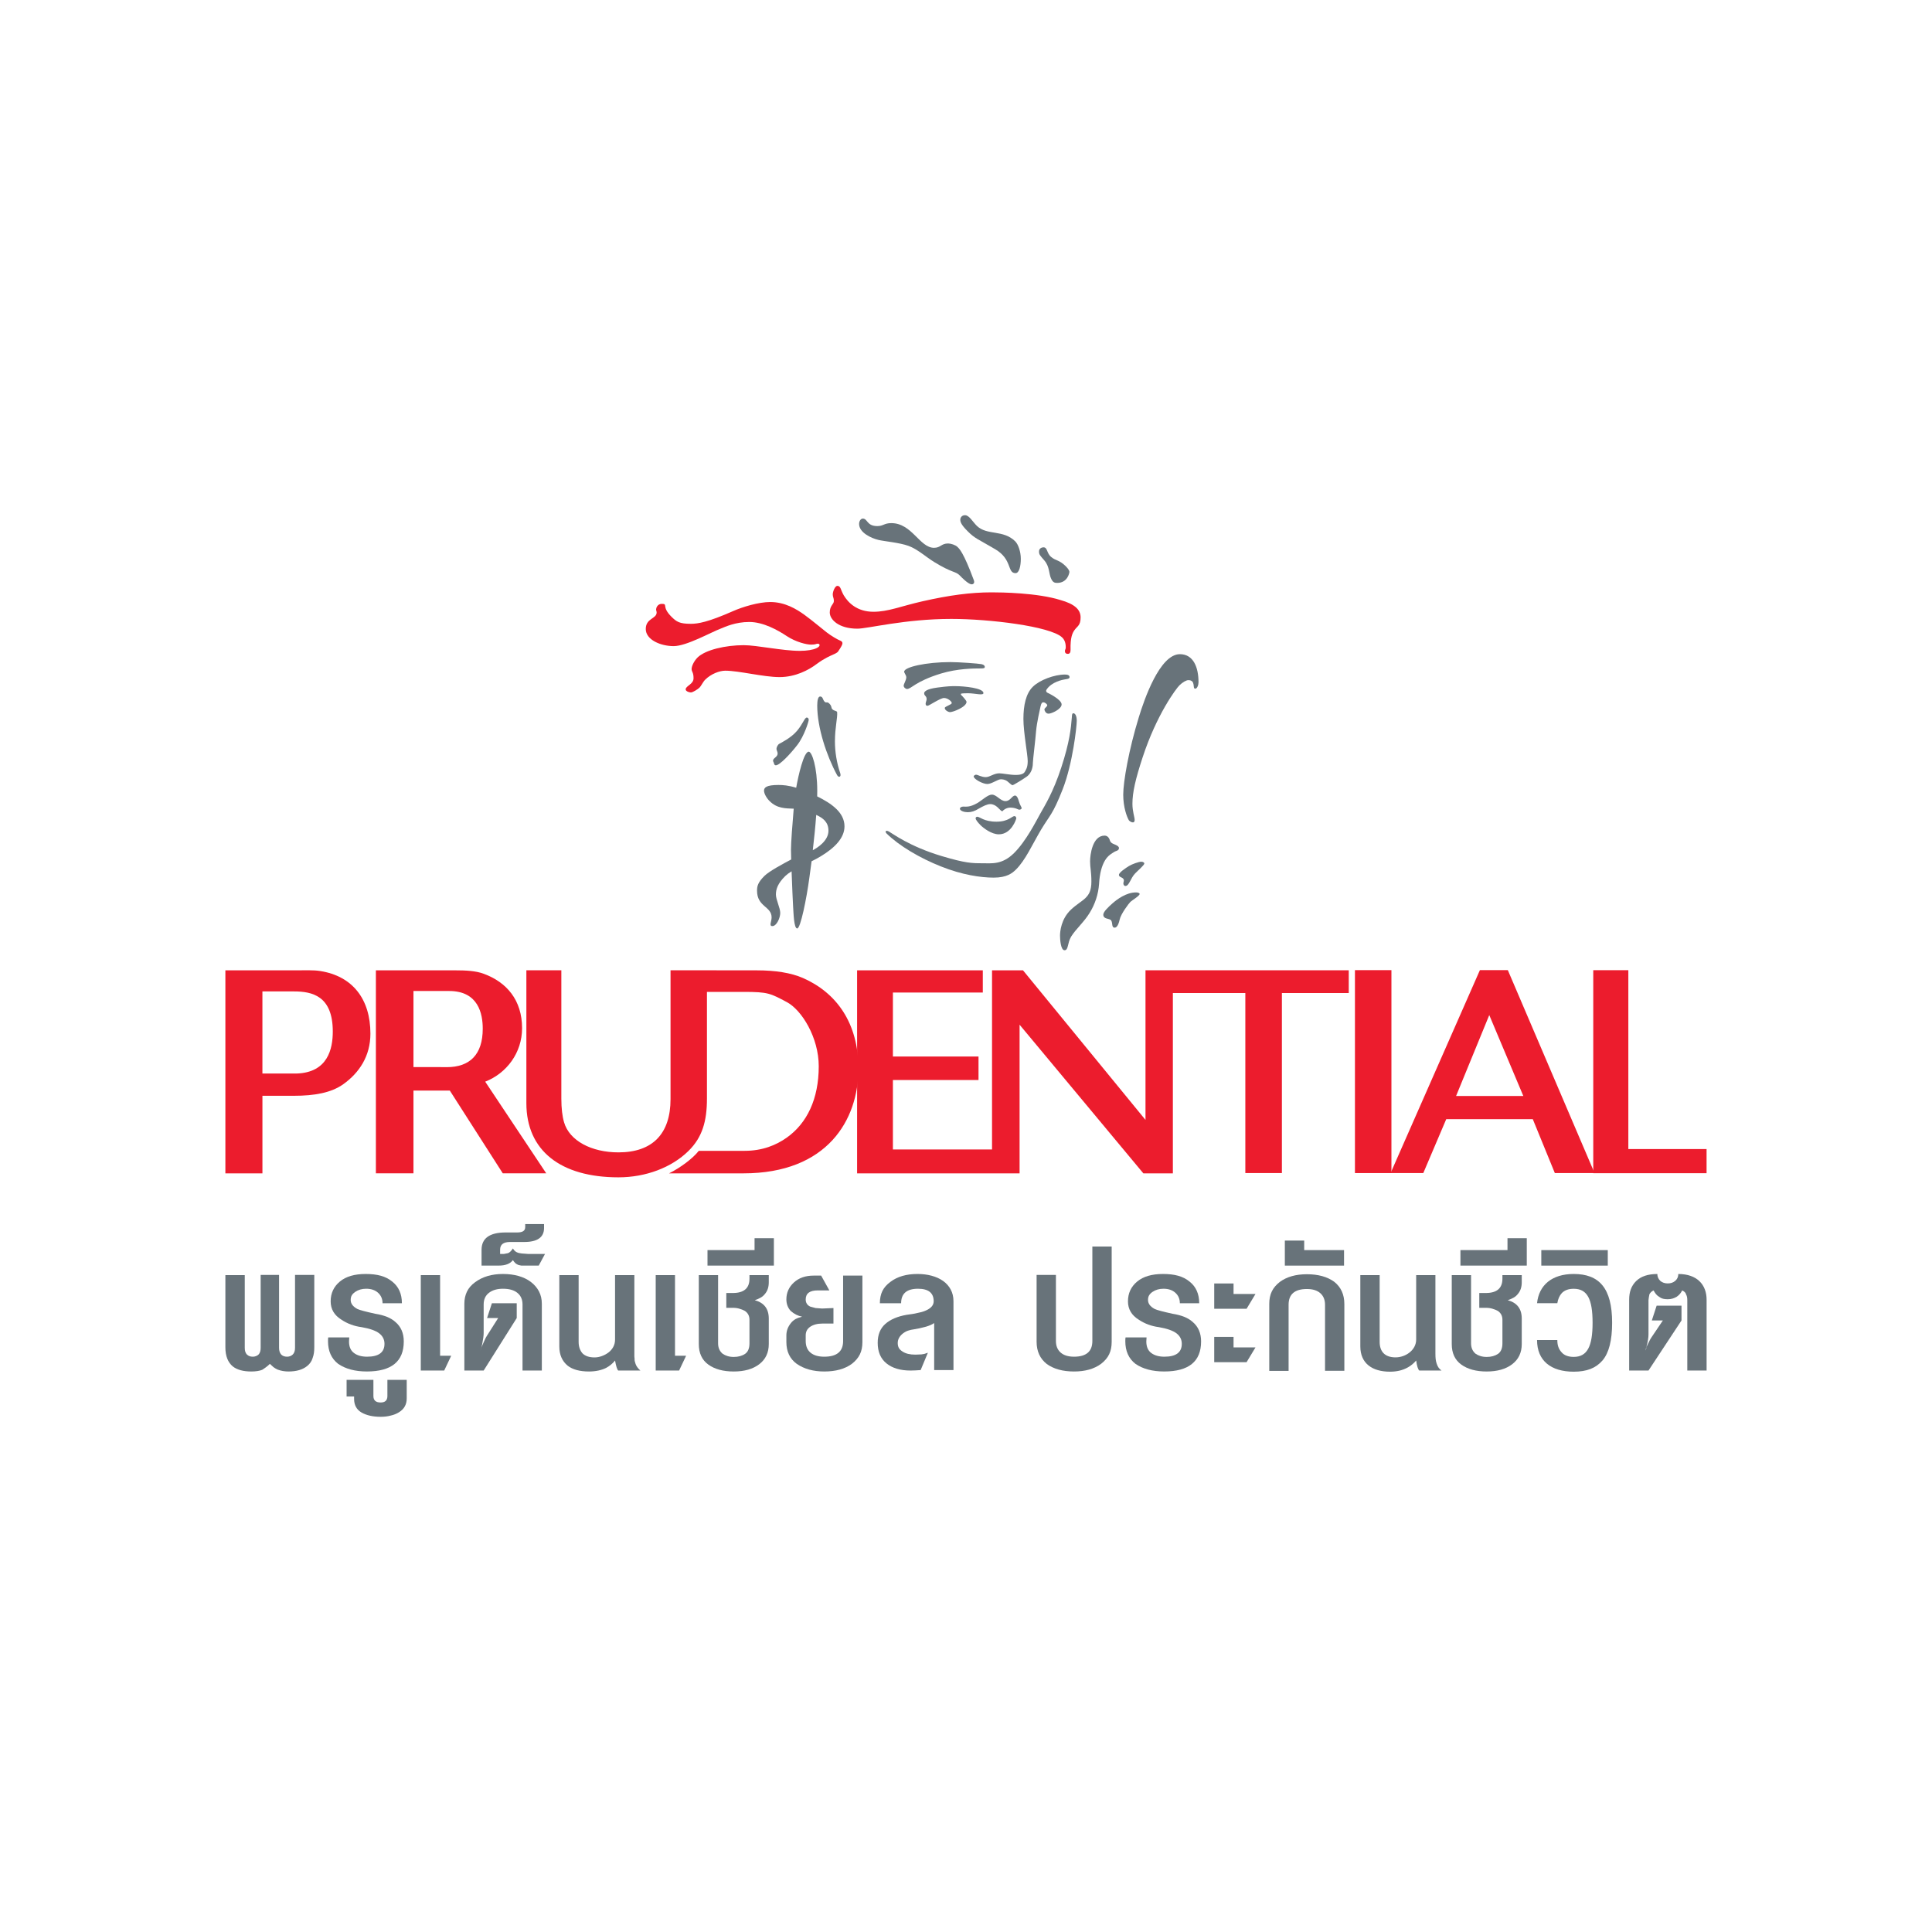 <svg width="120" height="120" viewBox="0 0 120 120" fill="none" xmlns="http://www.w3.org/2000/svg">
<path fill-rule="evenodd" clip-rule="evenodd" d="M98.96 60.26V72.87H105.998V71.37H101.139V60.26H98.96Z" fill="#EC1C2D"/>
<path fill-rule="evenodd" clip-rule="evenodd" d="M28.262 60.269C28.937 60.269 29.546 60.298 30.044 60.482C31.47 61.007 32.427 62.116 32.427 63.863C32.427 65.392 31.47 66.661 30.137 67.185L33.928 72.878H31.229L27.938 67.737H25.681V72.878H23.347V60.269H28.262ZM25.681 66.279H27.251L27.748 66.283C29.184 66.283 29.984 65.499 29.984 63.893C29.984 62.982 29.721 61.553 27.901 61.553H25.681V66.279Z" fill="#EC1C2D"/>
<path fill-rule="evenodd" clip-rule="evenodd" d="M18.23 60.27C18.935 60.27 19.463 60.243 19.884 60.311C21.902 60.626 23.007 62.058 23.007 64.202C23.007 65.594 22.318 66.629 21.324 67.341C20.568 67.88 19.521 68.061 18.26 68.061H16.3V72.879H13.999V60.27H18.23ZM18.415 66.679C20.367 66.62 20.67 65.137 20.67 64.07C20.67 61.852 19.384 61.579 18.259 61.579H16.299V66.679H18.415Z" fill="#EC1C2D"/>
<path fill-rule="evenodd" clip-rule="evenodd" d="M41.557 72.879C42.263 72.527 43.028 71.958 43.403 71.48H46.251C47.352 71.48 48.201 71.131 48.861 70.665C50.124 69.77 50.854 68.262 50.854 66.225C50.854 64.453 49.804 62.733 48.864 62.238C47.849 61.701 47.712 61.608 46.199 61.608H43.91V68.228C43.91 69.639 43.624 70.64 42.761 71.489C41.711 72.521 40.109 73.126 38.413 73.126C34.824 73.126 32.694 71.469 32.694 68.518V60.264H34.866V68.237C34.866 68.842 34.926 69.337 35.036 69.711C35.369 70.855 36.742 71.576 38.413 71.576C40.543 71.576 41.648 70.409 41.648 68.266V60.264L47.017 60.27C48.147 60.27 49.129 60.42 49.876 60.747C51.939 61.655 53.318 63.516 53.318 66.38C53.318 69.555 51.39 72.879 46.175 72.879H41.557Z" fill="#EC1C2D"/>
<path fill-rule="evenodd" clip-rule="evenodd" d="M84.158 72.862H86.424V60.257H84.158V72.862Z" fill="#EC1C2D"/>
<path fill-rule="evenodd" clip-rule="evenodd" d="M72.849 61.681H77.35V72.862H79.621V61.681H83.774V60.264H71.149V69.56L63.541 60.269H61.617V71.395H55.46V67.083H60.777V65.621H55.46V61.648H61.044V60.269H53.236V72.879H63.328V63.646L71.016 72.879H72.849V61.681Z" fill="#EC1C2D"/>
<path fill-rule="evenodd" clip-rule="evenodd" d="M93.654 60.257L99.041 72.862H96.574L95.205 69.514H89.828L88.403 72.862H86.372L91.919 60.257H93.654ZM90.44 68.073H94.616L92.501 63.049L90.44 68.073Z" fill="#EC1C2D"/>
<path fill-rule="evenodd" clip-rule="evenodd" d="M53.588 32.21C53.899 32.21 53.827 32.676 54.491 32.676C54.869 32.676 54.914 32.492 55.361 32.492C56.649 32.492 57.12 34.025 58.015 34.025C58.423 34.025 58.462 33.756 58.889 33.756C59.052 33.756 59.349 33.848 59.467 33.969C59.587 34.084 59.841 34.298 60.484 36.028C60.555 36.217 60.455 36.293 60.355 36.293C60.259 36.293 60.058 36.206 59.608 35.738C59.352 35.475 59.14 35.596 58.022 34.907C57.499 34.583 56.994 34.114 56.433 33.907C55.867 33.702 54.927 33.622 54.57 33.538C54.103 33.428 53.36 33.076 53.36 32.543C53.36 32.365 53.465 32.21 53.588 32.21Z" fill="#68737A"/>
<path fill-rule="evenodd" clip-rule="evenodd" d="M59.94 32C60.199 32 60.406 32.4 60.68 32.668C61.319 33.272 62.307 32.881 63.059 33.625C63.25 33.818 63.404 34.272 63.404 34.71C63.404 35.149 63.307 35.599 63.077 35.599C62.546 35.599 62.891 34.746 61.814 34.113C60.736 33.479 60.555 33.449 60.115 33.008C59.667 32.566 59.646 32.394 59.646 32.276C59.646 32.16 59.731 32 59.94 32Z" fill="#68737A"/>
<path fill-rule="evenodd" clip-rule="evenodd" d="M64.811 33.995C65.076 33.995 64.998 34.36 65.297 34.6C65.59 34.843 65.783 34.764 66.194 35.167C66.375 35.347 66.423 35.469 66.423 35.519C66.423 35.57 66.321 36.206 65.659 36.206C65.514 36.206 65.398 36.175 65.297 35.961C65.136 35.646 65.207 35.206 64.868 34.813C64.575 34.473 64.536 34.444 64.536 34.247C64.536 34.054 64.719 33.995 64.811 33.995Z" fill="#68737A"/>
<path fill-rule="evenodd" clip-rule="evenodd" d="M65.873 37.271C66.709 37.507 67.118 37.841 67.118 38.345C67.118 38.858 66.912 38.887 66.739 39.136C66.608 39.322 66.475 39.584 66.494 40.367C66.494 40.527 66.442 40.613 66.322 40.613C66.209 40.613 66.143 40.551 66.143 40.438C66.143 40.362 66.195 40.308 66.195 40.24C66.195 40.174 66.216 39.8 65.956 39.578C65.201 38.9 61.465 38.442 59.087 38.442C56.204 38.442 53.902 39.048 53.255 39.048C52.081 39.048 51.538 38.472 51.538 38.043C51.538 37.612 51.793 37.535 51.793 37.33C51.793 37.124 51.724 37.095 51.724 36.919C51.724 36.741 51.865 36.389 52.01 36.389C52.222 36.389 52.204 36.625 52.408 36.978C52.672 37.417 53.217 37.998 54.25 37.998C55.168 37.998 55.946 37.654 57.303 37.346C58.964 36.972 60.279 36.792 61.587 36.792C62.186 36.792 64.432 36.818 65.873 37.271Z" fill="#EC1C2D"/>
<path fill-rule="evenodd" clip-rule="evenodd" d="M66.143 41.897C66.323 41.897 66.433 41.942 66.433 42.06C66.433 42.176 66.246 42.176 66.136 42.199C66.028 42.215 65.312 42.345 64.999 42.84C64.95 42.921 64.994 42.998 65.056 43.026C65.129 43.056 65.939 43.454 65.939 43.753C65.939 44.042 65.316 44.328 65.129 44.328C64.936 44.328 64.87 44.106 64.87 44.064C64.87 43.984 65.047 43.887 65.047 43.808C65.047 43.733 64.897 43.623 64.813 43.623C64.721 43.623 64.681 43.664 64.631 43.87C64.586 44.076 64.398 44.895 64.354 45.399C64.317 45.912 64.155 47.202 64.155 47.365C64.155 47.533 64.129 47.991 63.76 48.246C63.395 48.498 63.071 48.679 63.071 48.679C63.071 48.679 62.932 48.767 62.884 48.767C62.833 48.767 62.713 48.646 62.569 48.528C62.416 48.415 62.26 48.403 62.161 48.403C61.969 48.403 61.597 48.696 61.322 48.696C61.044 48.696 60.477 48.394 60.477 48.222C60.477 48.168 60.588 48.118 60.618 48.118C60.738 48.118 60.955 48.269 61.222 48.269C61.485 48.269 61.723 48.032 62.071 48.032C62.271 48.032 62.727 48.133 63.088 48.133C63.455 48.133 63.594 48.041 63.653 47.937C63.712 47.827 63.833 47.688 63.833 47.276C63.833 46.87 63.566 45.488 63.566 44.652C63.566 43.808 63.722 43.077 64.15 42.657C64.576 42.236 65.487 41.897 66.143 41.897Z" fill="#68737A"/>
<path fill-rule="evenodd" clip-rule="evenodd" d="M66.668 44.302C66.767 44.302 66.879 44.433 66.879 44.774C66.879 45.121 66.63 47.425 66.006 49.02C65.382 50.612 65.207 50.624 64.658 51.54C64.115 52.459 63.689 53.431 63.098 54.014C62.869 54.237 62.534 54.511 61.721 54.511C60.913 54.511 59.753 54.339 58.447 53.817C57.142 53.301 55.846 52.536 55.065 51.768C54.951 51.649 55.014 51.54 55.213 51.649C55.413 51.754 56.472 52.569 58.495 53.174C59.974 53.615 60.38 53.618 60.998 53.618C61.595 53.618 62.231 53.725 62.98 52.99C63.729 52.251 64.353 51.003 64.621 50.523C64.889 50.045 65.42 49.204 65.925 47.65C66.432 46.096 66.521 45.236 66.573 44.563C66.579 44.417 66.588 44.302 66.668 44.302Z" fill="#68737A"/>
<path fill-rule="evenodd" clip-rule="evenodd" d="M61.608 49.355C61.902 49.355 62.136 49.758 62.449 49.758C62.763 49.758 62.854 49.414 63.046 49.414C63.229 49.414 63.279 49.815 63.346 49.948C63.416 50.09 63.458 50.162 63.458 50.2C63.458 50.238 63.385 50.292 63.31 50.292C63.237 50.292 63.087 50.162 62.752 50.162C62.505 50.162 62.31 50.322 62.293 50.359C62.28 50.398 62.229 50.385 62.182 50.357C62.08 50.285 61.863 49.944 61.507 49.944C61.315 49.944 61.068 50.07 60.8 50.222C60.537 50.385 60.337 50.448 60.102 50.448C59.899 50.448 59.622 50.368 59.622 50.23C59.622 50.149 59.733 50.099 59.823 50.099C60.03 50.099 60.232 50.146 60.693 49.886C61.008 49.701 61.354 49.355 61.608 49.355Z" fill="#68737A"/>
<path fill-rule="evenodd" clip-rule="evenodd" d="M60.699 50.729C60.858 50.729 61.113 51.036 61.89 51.036C62.642 51.036 62.847 50.691 63.007 50.691C63.102 50.691 63.123 50.792 63.123 50.83C63.123 50.867 62.829 51.821 62.038 51.821C61.579 51.821 61.082 51.43 60.903 51.254C60.725 51.077 60.598 50.905 60.598 50.83C60.598 50.754 60.66 50.729 60.699 50.729Z" fill="#68737A"/>
<path fill-rule="evenodd" clip-rule="evenodd" d="M59.349 42.618C59.89 42.618 61.084 42.736 61.084 43.047C61.084 43.219 60.547 43.059 60.136 43.059C59.718 43.059 59.68 43.08 59.68 43.109C59.68 43.14 59.689 43.16 59.722 43.19C59.761 43.219 60.033 43.512 60.033 43.593C60.033 43.907 59.204 44.231 59.008 44.231C58.903 44.231 58.681 44.114 58.681 43.975C58.681 43.875 59.115 43.769 59.115 43.667C59.115 43.564 58.864 43.353 58.635 43.353C58.405 43.353 57.702 43.839 57.61 43.839C57.512 43.839 57.493 43.777 57.493 43.702C57.493 43.631 57.555 43.501 57.555 43.433C57.555 43.21 57.402 43.235 57.402 43.059C57.402 42.961 57.526 42.798 58.218 42.706C58.912 42.614 59.08 42.618 59.349 42.618Z" fill="#68737A"/>
<path fill-rule="evenodd" clip-rule="evenodd" d="M59.029 41.124C59.586 41.124 60.758 41.213 60.942 41.249C61.129 41.284 61.167 41.367 61.167 41.417C61.167 41.506 61.107 41.518 60.891 41.518C60.49 41.518 59.479 41.521 58.449 41.833C56.834 42.328 56.605 42.795 56.336 42.795C56.255 42.795 56.128 42.695 56.128 42.589C56.128 42.488 56.291 42.245 56.291 42.069C56.291 41.939 56.159 41.8 56.159 41.72C56.159 41.43 57.525 41.124 59.029 41.124Z" fill="#68737A"/>
<path fill-rule="evenodd" clip-rule="evenodd" d="M73.286 40.632C74.112 40.632 74.442 41.429 74.442 42.379C74.442 42.526 74.37 42.775 74.235 42.775C74.043 42.775 74.295 42.245 73.807 42.245C73.686 42.245 73.457 42.371 73.256 42.568C73.053 42.766 71.845 44.373 70.97 47.042C70.531 48.377 70.337 49.213 70.337 49.927C70.337 50.398 70.475 50.76 70.475 50.923C70.475 51.217 70.163 51.027 70.111 50.94C69.992 50.734 69.766 50.146 69.766 49.355C69.766 48.562 70.111 46.567 70.735 44.545C71.072 43.441 72.035 40.632 73.286 40.632Z" fill="#68737A"/>
<path fill-rule="evenodd" clip-rule="evenodd" d="M70.888 53.523C70.991 53.523 71.075 53.573 71.075 53.633C71.075 53.737 70.673 54.072 70.498 54.258C70.216 54.552 70.137 55.03 69.898 55.03C69.82 55.03 69.774 54.943 69.774 54.875C69.774 54.807 69.806 54.746 69.806 54.698C69.806 54.463 69.499 54.524 69.499 54.339C69.499 54.19 69.936 53.905 70.127 53.787C70.316 53.674 70.723 53.523 70.888 53.523Z" fill="#68737A"/>
<path fill-rule="evenodd" clip-rule="evenodd" d="M70.559 55.429C70.687 55.429 70.785 55.471 70.785 55.525C70.785 55.643 70.305 55.924 70.212 56.017C70.118 56.109 69.616 56.761 69.54 57.131C69.46 57.5 69.34 57.618 69.233 57.618C69.004 57.618 69.144 57.248 68.975 57.131C68.851 57.043 68.528 57.084 68.528 56.811C68.528 56.634 68.825 56.349 69.101 56.106C69.378 55.862 69.955 55.429 70.559 55.429Z" fill="#68737A"/>
<path fill-rule="evenodd" clip-rule="evenodd" d="M68.609 51.901C68.73 51.901 68.825 51.965 68.884 52.071C68.947 52.174 68.92 52.242 69.025 52.338C69.126 52.443 69.501 52.497 69.501 52.675C69.501 52.846 69.301 52.846 69.202 52.918C69.101 52.99 68.833 53.102 68.625 53.455C68.422 53.808 68.302 54.27 68.264 54.905C68.221 55.539 68.014 56.159 67.686 56.69C67.342 57.262 66.819 57.706 66.53 58.175C66.288 58.575 66.373 59.021 66.121 59.021C65.881 59.021 65.84 58.345 65.84 58.11C65.84 57.874 65.901 57.072 66.53 56.489C67.227 55.842 67.788 55.812 67.788 54.766C67.788 54.111 67.707 53.905 67.707 53.505C67.707 53.102 67.849 51.901 68.609 51.901Z" fill="#68737A"/>
<path fill-rule="evenodd" clip-rule="evenodd" d="M41.104 37.507C41.516 37.507 41.061 37.669 41.711 38.313C42.018 38.614 42.197 38.746 42.915 38.746C43.343 38.746 43.965 38.648 45.525 37.96C46.141 37.687 47.128 37.393 47.842 37.393C48.754 37.393 49.468 37.829 49.975 38.195C50.482 38.565 51.085 39.077 51.352 39.282C51.62 39.489 52.02 39.724 52.172 39.783C52.322 39.842 52.352 39.925 52.305 40.047C52.262 40.16 52.085 40.426 52.043 40.485C51.995 40.544 51.815 40.631 51.713 40.673C51.608 40.721 51.208 40.88 50.716 41.249C50.23 41.615 49.41 42.055 48.42 42.055C47.421 42.055 45.895 41.658 45.048 41.658C44.697 41.658 44.173 41.849 43.803 42.214C43.662 42.353 43.544 42.618 43.446 42.71C43.349 42.808 43.029 43.009 42.915 43.009C42.795 43.009 42.588 42.933 42.588 42.82C42.588 42.597 43.077 42.507 43.077 42.126C43.077 41.745 42.957 41.731 42.957 41.556C42.957 41.379 43.101 41.064 43.326 40.838C43.812 40.362 45.066 40.073 46.193 40.073C47.008 40.073 48.596 40.426 49.679 40.426C50.137 40.426 50.494 40.359 50.701 40.266C50.992 40.137 50.927 39.981 50.794 39.981C50.677 39.981 50.689 40.039 50.38 40.039C50.098 40.039 49.434 39.881 48.87 39.51C48.309 39.137 47.407 38.632 46.54 38.632C45.666 38.632 45.044 38.935 44.777 39.039C44.135 39.282 42.639 40.132 41.84 40.132C41.039 40.132 40.11 39.741 40.11 39.069C40.11 38.392 40.785 38.442 40.785 38.043C40.785 37.972 40.752 37.927 40.752 37.847C40.752 37.767 40.832 37.507 41.104 37.507Z" fill="#EC1C2D"/>
<path fill-rule="evenodd" clip-rule="evenodd" d="M50.94 43.261C51.114 43.261 51.097 43.45 51.207 43.572C51.319 43.702 51.364 43.542 51.522 43.712C51.684 43.878 51.603 43.967 51.712 44.064C51.82 44.164 51.994 44.151 51.997 44.239C52.027 44.601 51.859 45.176 51.859 46.057C51.859 46.677 51.968 47.386 52.185 48.011C52.273 48.272 52.084 48.319 51.99 48.138C51.343 46.944 50.76 45.198 50.76 43.828C50.76 43.504 50.812 43.261 50.94 43.261Z" fill="#68737A"/>
<path fill-rule="evenodd" clip-rule="evenodd" d="M50.107 44.569C50.187 44.569 50.23 44.623 50.23 44.715C50.23 44.812 49.945 45.731 49.519 46.277C49.099 46.819 48.432 47.534 48.189 47.534C48.078 47.534 48.078 47.407 48.057 47.362C48.034 47.319 47.953 47.214 48.114 47.084C48.279 46.953 48.3 46.878 48.3 46.794C48.3 46.706 48.228 46.589 48.228 46.512C48.228 46.437 48.293 46.265 48.397 46.202C48.499 46.147 49.146 45.824 49.507 45.391C49.871 44.958 49.979 44.569 50.107 44.569Z" fill="#68737A"/>
<path fill-rule="evenodd" clip-rule="evenodd" d="M50.757 49.465C50.757 49.348 50.761 49.242 50.761 49.133C50.761 47.641 50.435 46.689 50.23 46.689C49.924 46.689 49.588 48.154 49.453 48.928C48.968 48.78 48.624 48.756 48.355 48.756C47.598 48.756 47.455 48.916 47.455 49.11C47.455 49.298 47.62 49.584 47.809 49.764C48.267 50.222 48.798 50.209 49.299 50.229C49.218 51.158 49.129 52.352 49.129 52.77C49.129 52.907 49.135 53.124 49.142 53.384C48.624 53.654 47.77 54.119 47.484 54.401C47.067 54.813 47.021 55.048 47.021 55.324C47.021 56.332 47.926 56.287 47.926 56.981C47.926 57.244 47.748 57.521 47.973 57.521C48.24 57.521 48.462 57.01 48.462 56.702C48.462 56.396 48.193 55.879 48.193 55.561C48.193 55.232 48.304 54.876 48.772 54.413C48.883 54.309 49.014 54.209 49.167 54.119C49.201 55.022 49.243 56.056 49.261 56.304C49.29 56.715 49.309 57.669 49.516 57.669C49.723 57.669 50.095 55.822 50.269 54.531C50.311 54.245 50.359 53.889 50.409 53.494C50.605 53.402 50.794 53.296 50.983 53.183C51.863 52.654 52.453 52.035 52.453 51.327C52.453 50.465 51.646 49.903 50.757 49.465ZM50.484 52.808C50.565 52.103 50.647 51.33 50.697 50.615C51.13 50.813 51.457 51.069 51.457 51.599C51.457 52.233 50.751 52.67 50.484 52.808Z" fill="#68737A"/>
<path fill-rule="evenodd" clip-rule="evenodd" d="M19.498 84.037C19.483 84.142 19.455 84.248 19.416 84.357C19.358 84.548 19.248 84.708 19.087 84.839C18.806 85.071 18.417 85.186 17.916 85.186C17.679 85.186 17.453 85.146 17.243 85.067C17.172 85.037 17.087 84.988 16.989 84.919L16.762 84.712C16.686 84.791 16.604 84.86 16.522 84.919C16.442 84.978 16.367 85.032 16.284 85.082C16.114 85.151 15.884 85.186 15.605 85.186C15.116 85.186 14.726 85.082 14.464 84.874C14.163 84.628 13.999 84.233 13.999 83.69V79.201H15.203V83.721C15.203 83.899 15.243 84.037 15.339 84.135C15.435 84.223 15.545 84.267 15.703 84.267C15.836 84.267 15.955 84.223 16.056 84.135C16.144 84.046 16.19 83.907 16.19 83.719V79.187H17.333V83.719C17.333 83.896 17.378 84.036 17.468 84.135C17.557 84.223 17.679 84.267 17.828 84.267C17.968 84.267 18.086 84.223 18.18 84.135C18.274 84.046 18.325 83.907 18.325 83.719V79.187H19.521V83.676C19.521 83.814 19.514 83.934 19.498 84.037Z" fill="#68737A"/>
<path fill-rule="evenodd" clip-rule="evenodd" d="M22.785 85.185C22.057 85.185 21.462 85.027 21.003 84.711C20.583 84.385 20.373 83.916 20.373 83.304C20.373 83.166 20.378 83.087 20.388 83.068H21.693L21.678 83.319C21.678 83.646 21.779 83.884 21.986 84.037C22.189 84.191 22.461 84.267 22.801 84.267C23.521 84.267 23.881 84.001 23.881 83.466C23.881 83.201 23.77 82.983 23.552 82.815C23.331 82.648 22.968 82.519 22.456 82.431C21.999 82.372 21.581 82.218 21.212 81.971C20.763 81.695 20.538 81.314 20.538 80.83C20.538 80.326 20.728 79.918 21.107 79.601C21.487 79.284 22.023 79.129 22.711 79.129C23.07 79.129 23.385 79.164 23.653 79.239C23.922 79.313 24.159 79.433 24.363 79.601C24.762 79.918 24.963 80.367 24.963 80.948H23.761C23.761 80.682 23.668 80.465 23.484 80.298C23.299 80.129 23.05 80.046 22.741 80.046C22.48 80.046 22.258 80.111 22.067 80.239C21.979 80.298 21.906 80.367 21.856 80.447C21.806 80.524 21.782 80.623 21.782 80.742C21.782 80.969 21.922 81.157 22.201 81.305C22.352 81.374 22.72 81.472 23.312 81.601C23.867 81.69 24.28 81.857 24.553 82.105C24.905 82.4 25.079 82.805 25.079 83.319C25.079 84.563 24.315 85.185 22.785 85.185Z" fill="#68737A"/>
<path fill-rule="evenodd" clip-rule="evenodd" d="M24.781 87.718C24.622 87.817 24.446 87.886 24.257 87.926C24.078 87.975 23.873 88 23.642 88C23.162 88 22.767 87.911 22.457 87.734C22.148 87.555 21.994 87.274 21.994 86.889V86.74H21.528V85.704H23.193V86.711C23.193 86.977 23.342 87.111 23.642 87.111C23.922 87.111 24.062 86.977 24.062 86.711V85.704H25.262V86.859C25.262 87.234 25.102 87.521 24.781 87.718Z" fill="#68737A"/>
<path fill-rule="evenodd" clip-rule="evenodd" d="M27.59 85.127H26.136V79.201H27.335V84.207H28.025L27.59 85.127Z" fill="#68737A"/>
<path fill-rule="evenodd" clip-rule="evenodd" d="M32.455 85.127V81.024C32.455 80.718 32.35 80.477 32.14 80.305C31.931 80.132 31.631 80.046 31.241 80.046C30.881 80.046 30.591 80.129 30.372 80.298C30.152 80.464 30.041 80.708 30.041 81.024V82.801C30.041 82.948 30.011 83.176 29.952 83.482L29.907 83.66L29.846 83.881L29.907 83.675L29.966 83.542C30.017 83.433 30.061 83.332 30.102 83.238C30.142 83.143 30.187 83.057 30.237 82.978L30.942 81.867H30.252L30.552 80.948H32.095V81.867L30.041 85.127H28.842V80.979C28.842 80.703 28.895 80.452 29 80.231C29.105 80.008 29.273 79.814 29.502 79.646C29.962 79.301 30.542 79.129 31.241 79.129C31.591 79.129 31.913 79.171 32.208 79.253C32.503 79.337 32.757 79.46 32.972 79.623C33.188 79.787 33.355 79.982 33.476 80.208C33.594 80.436 33.654 80.693 33.654 80.979V85.127H32.455Z" fill="#68737A"/>
<path fill-rule="evenodd" clip-rule="evenodd" d="M33.462 78.608H32.578H32.473H32.382C32.352 78.598 32.315 78.592 32.27 78.585C32.225 78.581 32.178 78.564 32.127 78.535C32.037 78.497 31.948 78.406 31.858 78.268C31.688 78.497 31.392 78.608 30.974 78.608H29.91V77.631C29.91 76.913 30.409 76.55 31.408 76.55H32.127C32.457 76.55 32.622 76.445 32.622 76.219V76.03H33.792V76.273C33.792 76.851 33.381 77.142 32.563 77.142H31.678C31.269 77.142 31.063 77.301 31.063 77.616V77.884H31.303L31.543 77.838C31.643 77.809 31.747 77.712 31.858 77.543C31.938 77.691 32.057 77.784 32.218 77.823L32.396 77.854L32.788 77.884H33.852L33.462 78.608Z" fill="#68737A"/>
<path fill-rule="evenodd" clip-rule="evenodd" d="M38.398 85.127C38.328 85.057 38.263 84.85 38.202 84.504C38.053 84.692 37.868 84.844 37.648 84.963C37.508 85.032 37.348 85.087 37.168 85.127C36.988 85.165 36.794 85.186 36.584 85.186C36.015 85.186 35.574 85.068 35.264 84.83C34.914 84.543 34.74 84.144 34.74 83.631V79.201H35.94V83.349C35.94 83.635 36.019 83.872 36.179 84.059C36.349 84.227 36.599 84.312 36.929 84.312C37.078 84.312 37.228 84.284 37.378 84.229C37.528 84.176 37.665 84.102 37.791 84.008C37.915 83.914 38.016 83.799 38.09 83.66C38.166 83.522 38.202 83.369 38.202 83.202V79.201H39.401V84.074V84.252C39.401 84.302 39.406 84.356 39.416 84.414C39.406 84.474 39.426 84.576 39.477 84.718C39.527 84.861 39.627 84.998 39.777 85.127H38.398Z" fill="#68737A"/>
<path fill-rule="evenodd" clip-rule="evenodd" d="M42.18 85.127H40.727V79.201H41.926V84.207H42.616L42.18 85.127Z" fill="#68737A"/>
<path fill-rule="evenodd" clip-rule="evenodd" d="M47.158 84.734C46.764 85.035 46.236 85.186 45.576 85.186C44.916 85.186 44.39 85.042 43.995 84.756C43.6 84.47 43.404 84.045 43.404 83.482V79.201H44.602V83.438C44.602 83.705 44.692 83.916 44.872 84.074C44.972 84.144 45.072 84.193 45.172 84.223C45.291 84.262 45.426 84.282 45.576 84.282C45.855 84.282 46.091 84.217 46.281 84.089C46.461 83.962 46.551 83.743 46.551 83.438V81.971C46.551 81.734 46.456 81.553 46.266 81.423C46.205 81.384 46.096 81.34 45.937 81.29C45.817 81.251 45.676 81.231 45.517 81.231H45.112V80.311H45.517C46.205 80.311 46.551 80.015 46.551 79.424V79.201H47.75V79.646C47.75 79.942 47.671 80.184 47.51 80.371C47.44 80.46 47.356 80.535 47.255 80.594C47.155 80.652 47.03 80.708 46.88 80.757C47.461 80.916 47.75 81.295 47.75 81.897V83.482C47.75 84.015 47.552 84.433 47.158 84.734Z" fill="#68737A"/>
<path fill-rule="evenodd" clip-rule="evenodd" d="M43.944 78.608V77.645H46.867V76.907H48.067V78.608H43.944Z" fill="#68737A"/>
<path fill-rule="evenodd" clip-rule="evenodd" d="M93.925 84.734C93.531 85.035 93.004 85.186 92.343 85.186C91.684 85.186 91.157 85.042 90.762 84.756C90.367 84.47 90.171 84.045 90.171 83.482V79.201H91.37V83.438C91.37 83.705 91.46 83.916 91.64 84.074C91.739 84.144 91.84 84.193 91.94 84.223C92.059 84.262 92.195 84.282 92.343 84.282C92.623 84.282 92.857 84.217 93.048 84.089C93.228 83.962 93.318 83.743 93.318 83.438V81.971C93.318 81.734 93.223 81.553 93.034 81.423C92.972 81.384 92.864 81.34 92.705 81.29C92.584 81.251 92.445 81.231 92.284 81.231H91.881V80.311H92.284C92.972 80.311 93.318 80.015 93.318 79.424V79.201H94.519V79.646C94.519 79.942 94.439 80.184 94.277 80.371C94.208 80.46 94.123 80.535 94.023 80.594C93.923 80.652 93.799 80.708 93.649 80.757C94.229 80.916 94.519 81.295 94.519 81.897V83.482C94.519 84.015 94.32 84.433 93.925 84.734Z" fill="#68737A"/>
<path fill-rule="evenodd" clip-rule="evenodd" d="M90.71 78.608V77.645H93.633V76.907H94.831V78.608H90.71Z" fill="#68737A"/>
<path fill-rule="evenodd" clip-rule="evenodd" d="M53.408 84.124C53.303 84.34 53.136 84.536 52.907 84.713C52.476 85.028 51.907 85.186 51.198 85.186C50.517 85.186 49.948 85.028 49.489 84.713C49.059 84.399 48.843 83.948 48.843 83.358V82.945C48.843 82.671 48.934 82.419 49.113 82.193C49.184 82.095 49.284 82.007 49.413 81.928C49.504 81.879 49.638 81.829 49.818 81.78C49.559 81.731 49.324 81.614 49.113 81.426C48.934 81.23 48.843 80.989 48.843 80.705C48.843 80.293 48.999 79.943 49.309 79.658C49.619 79.373 50.028 79.23 50.539 79.23H51.003L51.512 80.149H50.792C50.293 80.149 50.044 80.336 50.044 80.712C50.044 80.92 50.138 81.068 50.328 81.157L50.658 81.245L51.063 81.275L51.767 81.245V82.209H51.078C50.768 82.209 50.513 82.277 50.313 82.415C50.133 82.542 50.044 82.718 50.044 82.943V83.296C50.044 83.609 50.143 83.85 50.344 84.017C50.543 84.184 50.827 84.267 51.198 84.267C51.977 84.267 52.367 83.943 52.367 83.297V79.23H53.566V83.358C53.566 83.653 53.514 83.909 53.408 84.124Z" fill="#68737A"/>
<path fill-rule="evenodd" clip-rule="evenodd" d="M58.023 85.097V82.177C57.912 82.257 57.748 82.331 57.528 82.399L57.109 82.503L56.794 82.562C56.644 82.581 56.511 82.611 56.396 82.65C56.283 82.689 56.169 82.753 56.06 82.841C55.859 83.009 55.76 83.2 55.76 83.417C55.76 83.534 55.782 83.635 55.826 83.718C55.871 83.803 55.949 83.878 56.06 83.948C56.25 84.075 56.514 84.139 56.853 84.139L57.228 84.124C57.319 84.113 57.378 84.104 57.408 84.095C57.437 84.084 57.514 84.06 57.632 84.02L57.184 85.097C57.073 85.107 56.966 85.113 56.861 85.118C56.756 85.124 56.654 85.127 56.555 85.127C55.925 85.127 55.426 84.978 55.062 84.684C54.697 84.39 54.515 83.963 54.515 83.403C54.515 82.902 54.673 82.512 54.987 82.233C55.303 81.952 55.745 81.764 56.315 81.665C56.443 81.645 56.562 81.629 56.666 81.615C56.771 81.599 56.884 81.578 57.004 81.547C57.064 81.537 57.128 81.523 57.199 81.503C57.269 81.484 57.334 81.464 57.393 81.445C57.794 81.297 57.993 81.091 57.993 80.825C57.993 80.306 57.668 80.046 57.019 80.046C56.319 80.046 55.97 80.346 55.97 80.948H54.65C54.65 80.652 54.703 80.399 54.807 80.185C54.912 79.974 55.079 79.784 55.31 79.616C55.739 79.29 56.3 79.129 56.988 79.129C57.298 79.129 57.59 79.164 57.865 79.238C58.14 79.312 58.377 79.42 58.578 79.562C58.777 79.704 58.936 79.881 59.049 80.092C59.164 80.305 59.222 80.548 59.222 80.822V85.097H58.023Z" fill="#68737A"/>
<path fill-rule="evenodd" clip-rule="evenodd" d="M68.89 84.12C68.786 84.337 68.618 84.534 68.388 84.712C67.959 85.027 67.4 85.186 66.71 85.186C66.01 85.186 65.445 85.029 65.016 84.719C64.596 84.388 64.385 83.927 64.385 83.335V79.187H65.585V83.29C65.585 83.596 65.682 83.836 65.878 84.009C66.072 84.181 66.35 84.267 66.71 84.267C67.469 84.267 67.848 83.942 67.848 83.292V77.424H69.048V83.349C69.048 83.646 68.996 83.902 68.89 84.12Z" fill="#68737A"/>
<path fill-rule="evenodd" clip-rule="evenodd" d="M78.996 80.21C79.099 79.994 79.267 79.797 79.496 79.619C79.926 79.304 80.486 79.145 81.174 79.145C81.876 79.145 82.44 79.302 82.869 79.612C83.29 79.943 83.5 80.404 83.5 80.997V85.144H82.3V81.041C82.3 80.735 82.203 80.495 82.008 80.323C81.813 80.149 81.535 80.063 81.174 80.063C80.416 80.063 80.037 80.388 80.037 81.039V85.148H78.836V80.982C78.836 80.685 78.889 80.429 78.996 80.21Z" fill="#68737A"/>
<path fill-rule="evenodd" clip-rule="evenodd" d="M72.308 85.185C71.579 85.185 70.983 85.027 70.525 84.711C70.105 84.385 69.895 83.916 69.895 83.304C69.895 83.166 69.901 83.087 69.912 83.068H71.215L71.2 83.319C71.2 83.646 71.302 83.884 71.507 84.037C71.711 84.191 71.983 84.267 72.323 84.267C73.043 84.267 73.403 84.001 73.403 83.466C73.403 83.201 73.293 82.983 73.074 82.815C72.853 82.648 72.488 82.519 71.979 82.431C71.519 82.372 71.104 82.218 70.734 81.971C70.286 81.695 70.06 81.314 70.06 80.83C70.06 80.326 70.25 79.918 70.629 79.601C71.01 79.284 71.545 79.129 72.234 79.129C72.593 79.129 72.908 79.164 73.175 79.239C73.444 79.313 73.681 79.433 73.885 79.601C74.286 79.918 74.485 80.367 74.485 80.948H73.283C73.283 80.682 73.19 80.465 73.006 80.298C72.821 80.129 72.573 80.046 72.264 80.046C72.003 80.046 71.779 80.111 71.589 80.239C71.5 80.298 71.429 80.367 71.379 80.447C71.328 80.524 71.305 80.623 71.305 80.742C71.305 80.969 71.445 81.157 71.725 81.305C71.873 81.374 72.243 81.472 72.834 81.601C73.39 81.69 73.803 81.857 74.075 82.105C74.427 82.4 74.602 82.805 74.602 83.319C74.602 84.563 73.838 85.185 72.308 85.185Z" fill="#68737A"/>
<path fill-rule="evenodd" clip-rule="evenodd" d="M77.427 84.608H75.418V83.038H76.618V83.689H77.981L77.427 84.608ZM77.427 81.291H75.418V79.719H76.618V80.371H77.981L77.427 81.291Z" fill="#68737A"/>
<path fill-rule="evenodd" clip-rule="evenodd" d="M95.733 78.609H99.862V77.646H95.733V78.609Z" fill="#68737A"/>
<path fill-rule="evenodd" clip-rule="evenodd" d="M106 80.727V85.126H104.801V80.757C104.801 80.606 104.778 80.489 104.727 80.402C104.705 80.302 104.624 80.214 104.485 80.15C104.397 80.316 104.316 80.423 104.141 80.546C103.973 80.641 103.811 80.698 103.584 80.698C103.352 80.698 103.203 80.663 103.05 80.546C102.897 80.454 102.815 80.344 102.706 80.15C102.598 80.2 102.508 80.278 102.449 80.387C102.428 80.454 102.391 80.727 102.391 80.757V82.89C102.391 83.065 102.355 83.324 102.267 83.642C102.267 83.709 102.245 83.794 102.192 83.882C102.216 83.824 102.23 83.766 102.252 83.702C102.275 83.642 102.29 83.6 102.31 83.571C102.397 83.39 102.5 83.172 102.567 83.079L103.284 82.016H102.598L102.897 81.097H104.441V82.016L102.391 85.126H101.19V80.727C101.19 80.243 101.322 79.867 101.623 79.57C101.923 79.275 102.362 79.13 102.94 79.13C102.94 79.288 102.998 79.434 103.122 79.556C103.247 79.663 103.401 79.715 103.584 79.715C103.768 79.715 103.915 79.671 104.053 79.556C104.177 79.447 104.243 79.303 104.243 79.13C105.407 79.13 106 79.794 106 80.727Z" fill="#68737A"/>
<path fill-rule="evenodd" clip-rule="evenodd" d="M100.132 82.16C100.132 83.253 99.934 84.034 99.531 84.504C99.122 84.974 98.566 85.198 97.746 85.198C96.347 85.198 95.469 84.531 95.469 83.231H96.728C96.728 83.542 96.801 83.779 96.984 83.983C97.144 84.178 97.402 84.279 97.746 84.279C98.587 84.279 98.918 83.627 98.918 82.16C98.918 80.684 98.587 80.048 97.746 80.048C97.431 80.048 97.189 80.134 97.013 80.309C96.867 80.467 96.771 80.677 96.728 80.944H95.469C95.585 79.816 96.399 79.129 97.746 79.129C99.32 79.129 100.132 79.998 100.132 82.16Z" fill="#68737A"/>
<path fill-rule="evenodd" clip-rule="evenodd" d="M89.536 85.126H88.153C88.071 85.046 88.005 84.836 87.961 84.504C87.647 84.872 87.28 85.046 86.923 85.134C86.737 85.176 86.549 85.198 86.338 85.198C85.224 85.198 84.492 84.677 84.492 83.628V79.201H85.693V83.347C85.693 83.932 86 84.309 86.681 84.309C87.302 84.309 87.961 83.861 87.961 83.202V79.201H89.156V84.077C89.156 84.331 89.171 84.518 89.237 84.705C89.303 84.894 89.368 85.002 89.536 85.126Z" fill="#68737A"/>
<path fill-rule="evenodd" clip-rule="evenodd" d="M83.481 77.646V78.609H79.804V77.054H81.006V77.646H83.481Z" fill="#68737A"/>
</svg>
